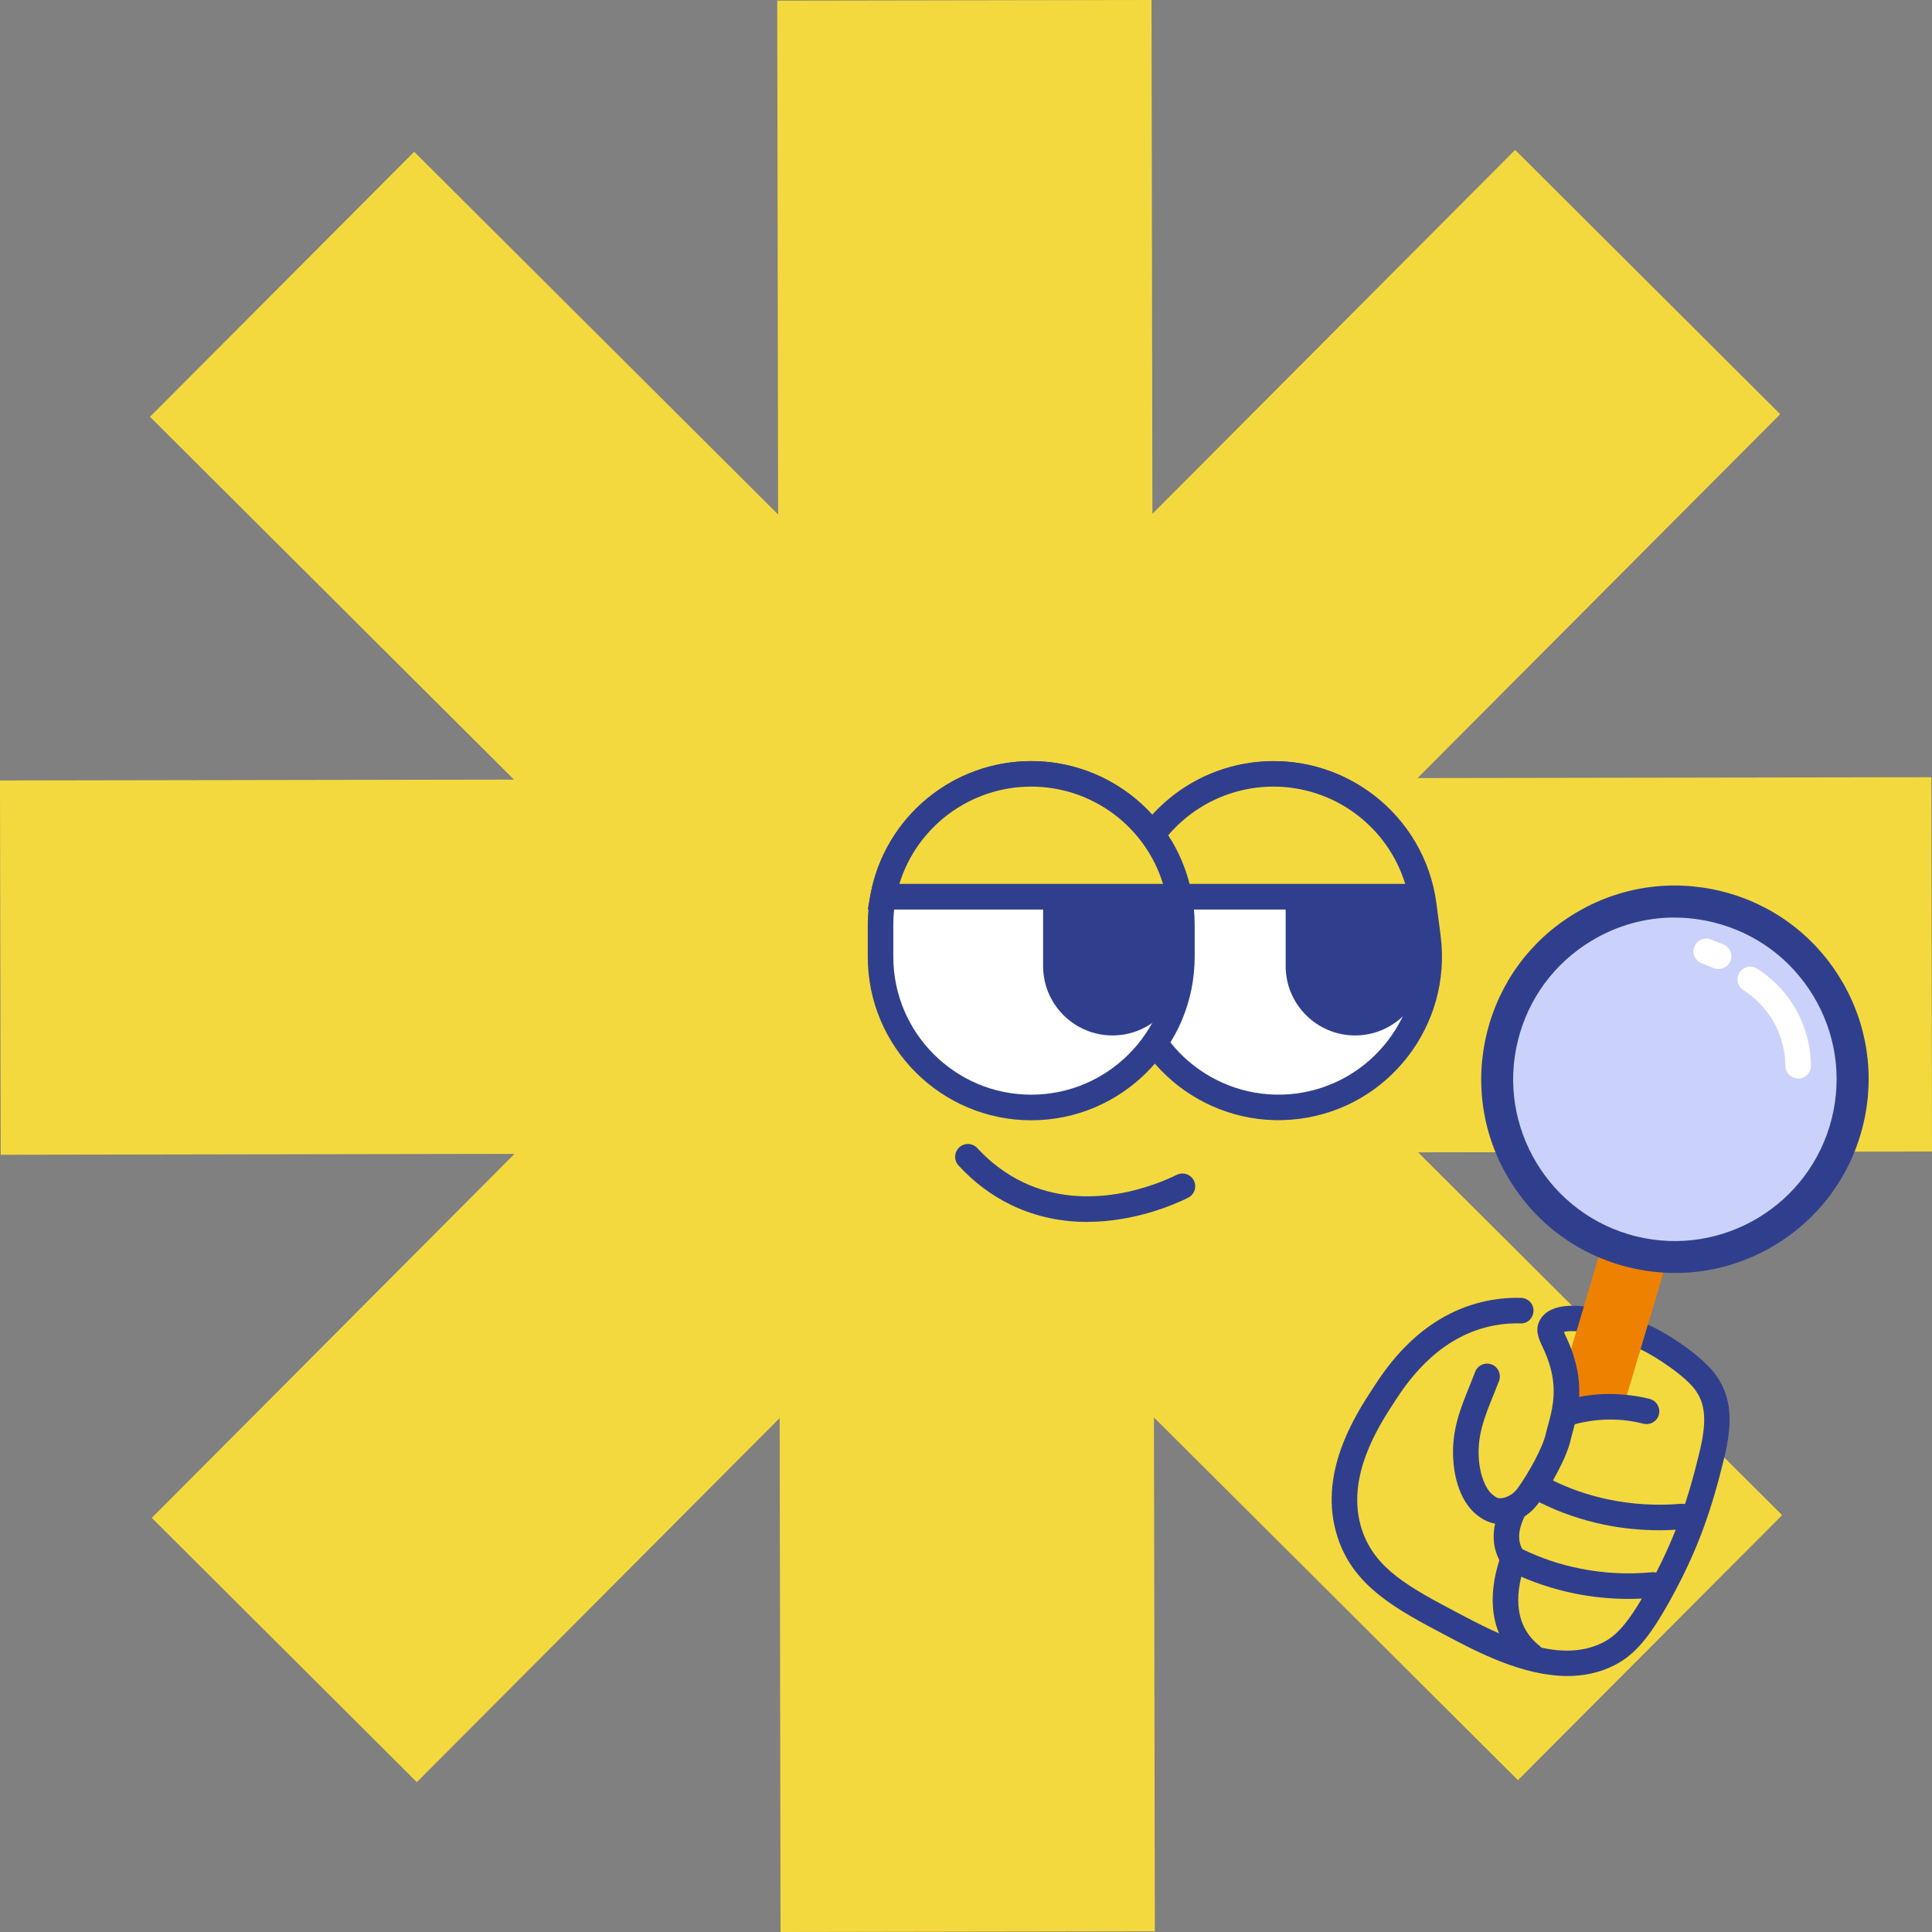 <svg width="120" height="120" viewBox="0 0 120 120" fill="none" xmlns="http://www.w3.org/2000/svg">
<rect x="0" y="0" width="120" height="120" fill="#808080" stroke="none"/>
<g clip-path="url(#clip0_6_593)">
<path d="M120 71.522L119.96 48.275L88.048 48.327L110.573 25.726L94.108 9.312L71.578 31.916L71.522 0L48.275 0.04L48.331 31.956L25.726 9.427L9.316 25.889L31.924 48.422L0 48.477L0.044 71.725L31.956 71.669L9.427 94.278L25.892 110.692L48.426 88.08L48.481 120L71.729 119.96L71.673 88.04L94.282 110.569L110.692 94.108L88.08 71.574L120 71.522Z" fill="#F4D93E"/>
<path d="M94.21 95.817C96.438 95.817 98.244 93.196 98.244 89.963C98.244 86.731 96.438 84.11 94.21 84.11C91.983 84.11 90.177 86.731 90.177 89.963C90.177 93.196 91.983 95.817 94.21 95.817Z" fill="#F4D93E"/>
<path d="M94.46 81.401C93.905 81.389 93.12 81.421 92.216 81.643C88.651 82.516 86.711 85.478 85.99 86.581C84.911 88.226 82.658 91.669 83.844 95.262C84.752 98.01 87.151 99.279 90.201 100.889C92.767 102.245 96.769 104.359 99.965 102.705C100.984 102.178 101.805 101.25 102.995 99.124C104.756 95.975 105.584 93.477 106.334 90.392C106.877 88.167 106.695 86.953 105.989 85.922C105.295 84.907 103.312 83.587 102.229 83.083C100.116 82.103 96.951 81.377 96.372 82.349C96.078 82.841 96.741 83.285 97.145 85.002C97.601 86.938 96.967 88.452 96.808 89.19C96.59 90.217 95.634 91.903 94.944 92.866C94.643 93.287 94.06 93.842 93.164 93.85C93.053 93.85 92.696 93.878 92.132 93.378C91.708 93.001 91.149 92.097 91.062 90.538C90.959 88.623 91.712 87.215 92.374 85.486" fill="#F4D93E"/>
<path d="M70.23 62.148C70.23 62.171 70.237 62.195 70.237 62.219C70.253 62.029 70.273 61.846 70.281 61.656C70.273 61.822 70.23 61.981 70.23 62.151V62.148Z" fill="white"/>
<path d="M77.951 48.153L77.947 48.154C72.82 48.816 69.201 53.508 69.864 58.635L70.121 60.625C70.783 65.751 75.475 69.37 80.602 68.708L80.606 68.707C85.732 68.045 89.351 63.353 88.689 58.226L88.432 56.236C87.769 51.11 83.077 47.491 77.951 48.153Z" fill="white"/>
<path d="M80.707 69.492C75.155 70.21 70.051 66.276 69.337 60.724L69.08 58.737C68.362 53.185 72.296 48.081 77.848 47.367C83.4 46.649 88.504 50.583 89.222 56.135L89.48 58.122C90.197 63.674 86.263 68.778 80.711 69.492H80.707ZM78.05 48.937C73.367 49.544 70.047 53.847 70.65 58.535L70.908 60.521C71.515 65.205 75.817 68.524 80.505 67.921C85.189 67.315 88.508 63.012 87.905 58.324L87.647 56.337C87.041 51.654 82.738 48.335 78.05 48.937Z" fill="#303F8D"/>
<path d="M79.859 55.691H88.476V60.002C88.476 62.381 86.545 64.313 84.165 64.313C81.786 64.313 79.855 62.381 79.855 60.002V55.691H79.859Z" fill="#303F8D"/>
<path d="M64.051 48.065H64.047C58.878 48.065 54.688 52.255 54.688 57.424V59.431C54.688 64.6 58.878 68.79 64.047 68.79H64.051C69.22 68.79 73.41 64.6 73.41 59.431V57.424C73.41 52.255 69.22 48.065 64.051 48.065Z" fill="white"/>
<path d="M64.051 69.583C58.451 69.583 53.898 65.027 53.898 59.431V57.428C53.898 51.829 58.455 47.276 64.051 47.276C69.647 47.276 74.203 51.833 74.203 57.428V59.431C74.203 65.031 69.647 69.583 64.051 69.583ZM64.051 48.858C59.328 48.858 55.485 52.701 55.485 57.424V59.427C55.485 64.15 59.328 67.993 64.051 67.993C68.774 67.993 72.617 64.15 72.617 59.427V57.424C72.617 52.701 68.774 48.858 64.051 48.858Z" fill="#303F8D"/>
<path d="M88.476 54.898H54.851V56.484H88.476V54.898Z" fill="#303F8D"/>
<path d="M64.793 55.691H73.41V60.002C73.41 62.381 71.479 64.313 69.099 64.313C66.72 64.313 64.789 62.381 64.789 60.002V55.691H64.793Z" fill="#303F8D"/>
<path d="M88.294 55.691C87.481 51.353 83.674 48.065 79.097 48.065C74.521 48.065 70.71 51.349 69.897 55.691H88.294Z" fill="#F4D93E"/>
<path d="M68.937 56.484L69.112 55.545C70.008 50.75 74.207 47.272 79.093 47.272C83.979 47.272 88.171 50.75 89.071 55.545L89.246 56.484H68.937ZM70.904 54.898H87.279C86.188 51.345 82.885 48.858 79.093 48.858C75.302 48.858 71.995 51.345 70.904 54.898Z" fill="#303F8D"/>
<path d="M73.248 55.691C72.435 51.353 68.628 48.065 64.051 48.065C59.475 48.065 55.664 51.349 54.851 55.691H73.248Z" fill="#F4D93E"/>
<path d="M53.895 56.484L54.069 55.545C54.965 50.75 59.165 47.272 64.051 47.272C68.937 47.272 73.129 50.75 74.029 55.545L74.203 56.484H53.895ZM55.862 54.898H72.236C71.146 51.345 67.842 48.858 64.051 48.858C60.26 48.858 56.952 51.345 55.862 54.898Z" fill="#303F8D"/>
<path d="M100.833 87.374L98.164 87.691L96.876 86.196L99.985 75.762L103.939 76.936L100.833 87.374Z" fill="#EE8100"/>
<path d="M97.363 104.101C94.575 104.101 91.732 102.598 89.828 101.591C86.751 99.965 84.094 98.561 83.09 95.511C81.786 91.558 84.177 87.901 85.323 86.148C86.097 84.963 88.155 81.818 92.025 80.874C92.818 80.68 93.639 80.592 94.476 80.612C94.912 80.624 95.261 80.985 95.249 81.425C95.238 81.861 94.877 82.23 94.436 82.198C93.746 82.183 93.056 82.254 92.398 82.417C89.138 83.214 87.33 85.978 86.648 87.017C85.636 88.567 83.527 91.788 84.593 95.016C85.398 97.459 87.568 98.605 90.566 100.191C93.037 101.496 96.768 103.471 99.592 102.003C100.353 101.607 101.071 100.925 102.297 98.74C104.042 95.623 104.839 93.164 105.556 90.209C106.08 88.068 105.842 87.128 105.326 86.374C104.74 85.518 102.868 84.261 101.888 83.805C99.846 82.857 97.752 82.535 97.137 82.734C97.169 82.809 97.209 82.892 97.244 82.972C97.427 83.36 97.7 83.947 97.906 84.828C98.331 86.616 97.926 88.072 97.684 88.94C97.641 89.103 97.601 89.246 97.573 89.365C97.312 90.598 96.237 92.414 95.579 93.334C94.988 94.163 94.107 94.643 93.159 94.651C92.961 94.651 92.37 94.663 91.597 93.981C91.232 93.659 90.376 92.688 90.26 90.59C90.165 88.833 90.705 87.497 91.28 86.081C91.395 85.799 91.51 85.51 91.625 85.208C91.779 84.8 92.239 84.594 92.648 84.748C93.056 84.903 93.263 85.363 93.108 85.772C92.989 86.081 92.87 86.378 92.751 86.672C92.224 87.973 91.772 89.095 91.847 90.499C91.914 91.724 92.323 92.498 92.648 92.787C92.743 92.87 92.973 93.061 93.128 93.061C93.739 93.057 94.115 92.648 94.286 92.41C94.98 91.439 95.84 89.868 96.019 89.028C96.05 88.881 96.098 88.71 96.154 88.512C96.368 87.743 96.689 86.577 96.36 85.189C96.189 84.467 95.975 84.007 95.801 83.638C95.567 83.138 95.301 82.571 95.674 81.945C96.733 80.168 100.996 81.643 102.546 82.365C103.744 82.92 105.83 84.312 106.627 85.478C107.52 86.783 107.654 88.262 107.087 90.582C106.334 93.667 105.501 96.237 103.669 99.513C102.431 101.73 101.519 102.785 100.314 103.411C99.366 103.903 98.359 104.101 97.347 104.101H97.363Z" fill="#303F8D"/>
<path d="M101.155 99.311C100.032 99.311 98.914 99.2 97.816 98.978C96.439 98.7 95.111 98.252 93.874 97.649C93.481 97.459 93.318 96.983 93.509 96.59C93.699 96.198 94.171 96.031 94.568 96.225C95.682 96.769 96.88 97.173 98.125 97.423C99.592 97.721 101.099 97.796 102.594 97.657C103.027 97.613 103.419 97.939 103.459 98.371C103.499 98.807 103.177 99.192 102.745 99.235C102.214 99.283 101.682 99.311 101.155 99.311Z" fill="#303F8D"/>
<path d="M103.058 95.047C101.892 95.047 100.73 94.928 99.588 94.691C98.212 94.401 96.888 93.945 95.658 93.33C95.266 93.136 95.107 92.66 95.301 92.267C95.496 91.875 95.971 91.716 96.364 91.91C97.474 92.466 98.668 92.878 99.913 93.136C101.377 93.441 102.884 93.532 104.383 93.406C104.823 93.362 105.204 93.691 105.239 94.127C105.275 94.564 104.954 94.948 104.518 94.984C104.03 95.024 103.546 95.047 103.058 95.047Z" fill="#303F8D"/>
<path d="M97.304 88.567C96.963 88.567 96.65 88.345 96.546 88.004C96.419 87.584 96.657 87.144 97.074 87.017C98.026 86.727 99.005 86.581 99.997 86.581C100.837 86.596 101.666 86.684 102.467 86.89C102.892 87.001 103.145 87.433 103.038 87.858C102.927 88.282 102.499 88.536 102.071 88.429C101.408 88.258 100.718 88.171 100.02 88.171H100.001C99.168 88.171 98.339 88.298 97.538 88.54C97.463 88.563 97.383 88.575 97.308 88.575L97.304 88.567Z" fill="#303F8D"/>
<path d="M95.131 103.641C94.956 103.641 94.782 103.586 94.639 103.471C93.612 102.654 92.966 101.535 92.775 100.238C92.617 99.172 92.759 97.982 93.195 96.705C93.338 96.289 93.786 96.067 94.203 96.209C94.619 96.352 94.837 96.8 94.699 97.217C94.346 98.252 94.227 99.192 94.346 100.008C94.477 100.913 94.909 101.658 95.626 102.229C95.968 102.503 96.027 103.003 95.754 103.344C95.595 103.542 95.365 103.641 95.131 103.641Z" fill="#303F8D"/>
<path d="M94.195 97.851C93.977 97.851 93.762 97.764 93.604 97.59C93.041 96.963 92.755 96.19 92.775 95.353C92.791 94.679 93.001 93.969 93.401 93.243C93.612 92.858 94.096 92.716 94.476 92.93C94.861 93.14 95.004 93.624 94.79 94.004C94.516 94.508 94.369 94.976 94.357 95.392C94.345 95.833 94.484 96.202 94.778 96.531C95.071 96.856 95.043 97.36 94.718 97.649C94.567 97.784 94.377 97.851 94.187 97.851H94.195Z" fill="#303F8D"/>
<path d="M101.805 84.11L99.085 83.253L97.637 83.638L99.985 75.762L103.939 76.936L101.805 84.11Z" fill="#EE8100"/>
<path d="M104.031 78.072C110.126 78.072 115.068 73.13 115.068 67.035C115.068 60.939 110.126 55.998 104.031 55.998C97.935 55.998 92.994 60.939 92.994 67.035C92.994 73.13 97.935 78.072 104.031 78.072Z" fill="#CAD2FC"/>
<path d="M104.055 79.067C103.087 79.067 102.111 78.948 101.148 78.71C98.031 77.941 95.397 76.001 93.736 73.249C92.074 70.501 91.586 67.269 92.356 64.148C93.125 61.031 95.064 58.397 97.816 56.736C100.565 55.074 103.797 54.586 106.918 55.356C110.035 56.125 112.668 58.064 114.33 60.816C115.991 63.565 116.479 66.797 115.71 69.918C114.941 73.035 113.001 75.668 110.249 77.33C108.349 78.476 106.22 79.067 104.055 79.067ZM104.011 56.989C102.203 56.989 100.426 57.481 98.84 58.441C96.543 59.829 94.925 62.026 94.279 64.632C92.95 70.009 96.246 75.462 101.62 76.79C106.997 78.119 112.45 74.823 113.779 69.45C114.421 66.844 114.013 64.148 112.625 61.852C111.237 59.555 109.04 57.937 106.434 57.291C105.629 57.093 104.816 56.993 104.007 56.993L104.011 56.989Z" fill="#303F8D"/>
<path d="M67.533 75.897C66.046 75.897 64.436 75.623 62.838 74.858C61.608 74.267 60.494 73.438 59.534 72.387C59.237 72.066 59.261 71.562 59.582 71.265C59.907 70.967 60.407 70.991 60.704 71.312C61.529 72.209 62.477 72.918 63.524 73.422C67.6 75.377 71.88 73.569 73.093 72.97C73.486 72.776 73.962 72.938 74.156 73.331C74.35 73.723 74.188 74.199 73.795 74.394C72.883 74.846 70.444 75.893 67.533 75.893V75.897Z" fill="#303F8D"/>
<path d="M111.687 66.987C111.255 66.987 110.898 66.638 110.894 66.202C110.886 65.46 110.727 64.346 110.021 63.236C109.585 62.545 108.982 61.947 108.288 61.502C107.92 61.269 107.809 60.777 108.046 60.408C108.28 60.039 108.772 59.928 109.141 60.166C110.033 60.733 110.803 61.502 111.362 62.391C112.266 63.819 112.468 65.242 112.48 66.19C112.484 66.626 112.135 66.987 111.695 66.991H111.683L111.687 66.987Z" fill="white"/>
<path d="M106.746 60.186C106.651 60.186 106.552 60.17 106.457 60.13L105.687 59.829C105.279 59.666 105.081 59.206 105.239 58.802C105.398 58.398 105.862 58.191 106.266 58.354L107.036 58.655C107.444 58.818 107.642 59.278 107.484 59.682C107.361 59.996 107.063 60.186 106.746 60.186Z" fill="white"/>
</g>
<defs>
<clipPath id="clip0_6_593">
<rect width="120" height="120" fill="white"/>
</clipPath>
</defs>
</svg>
